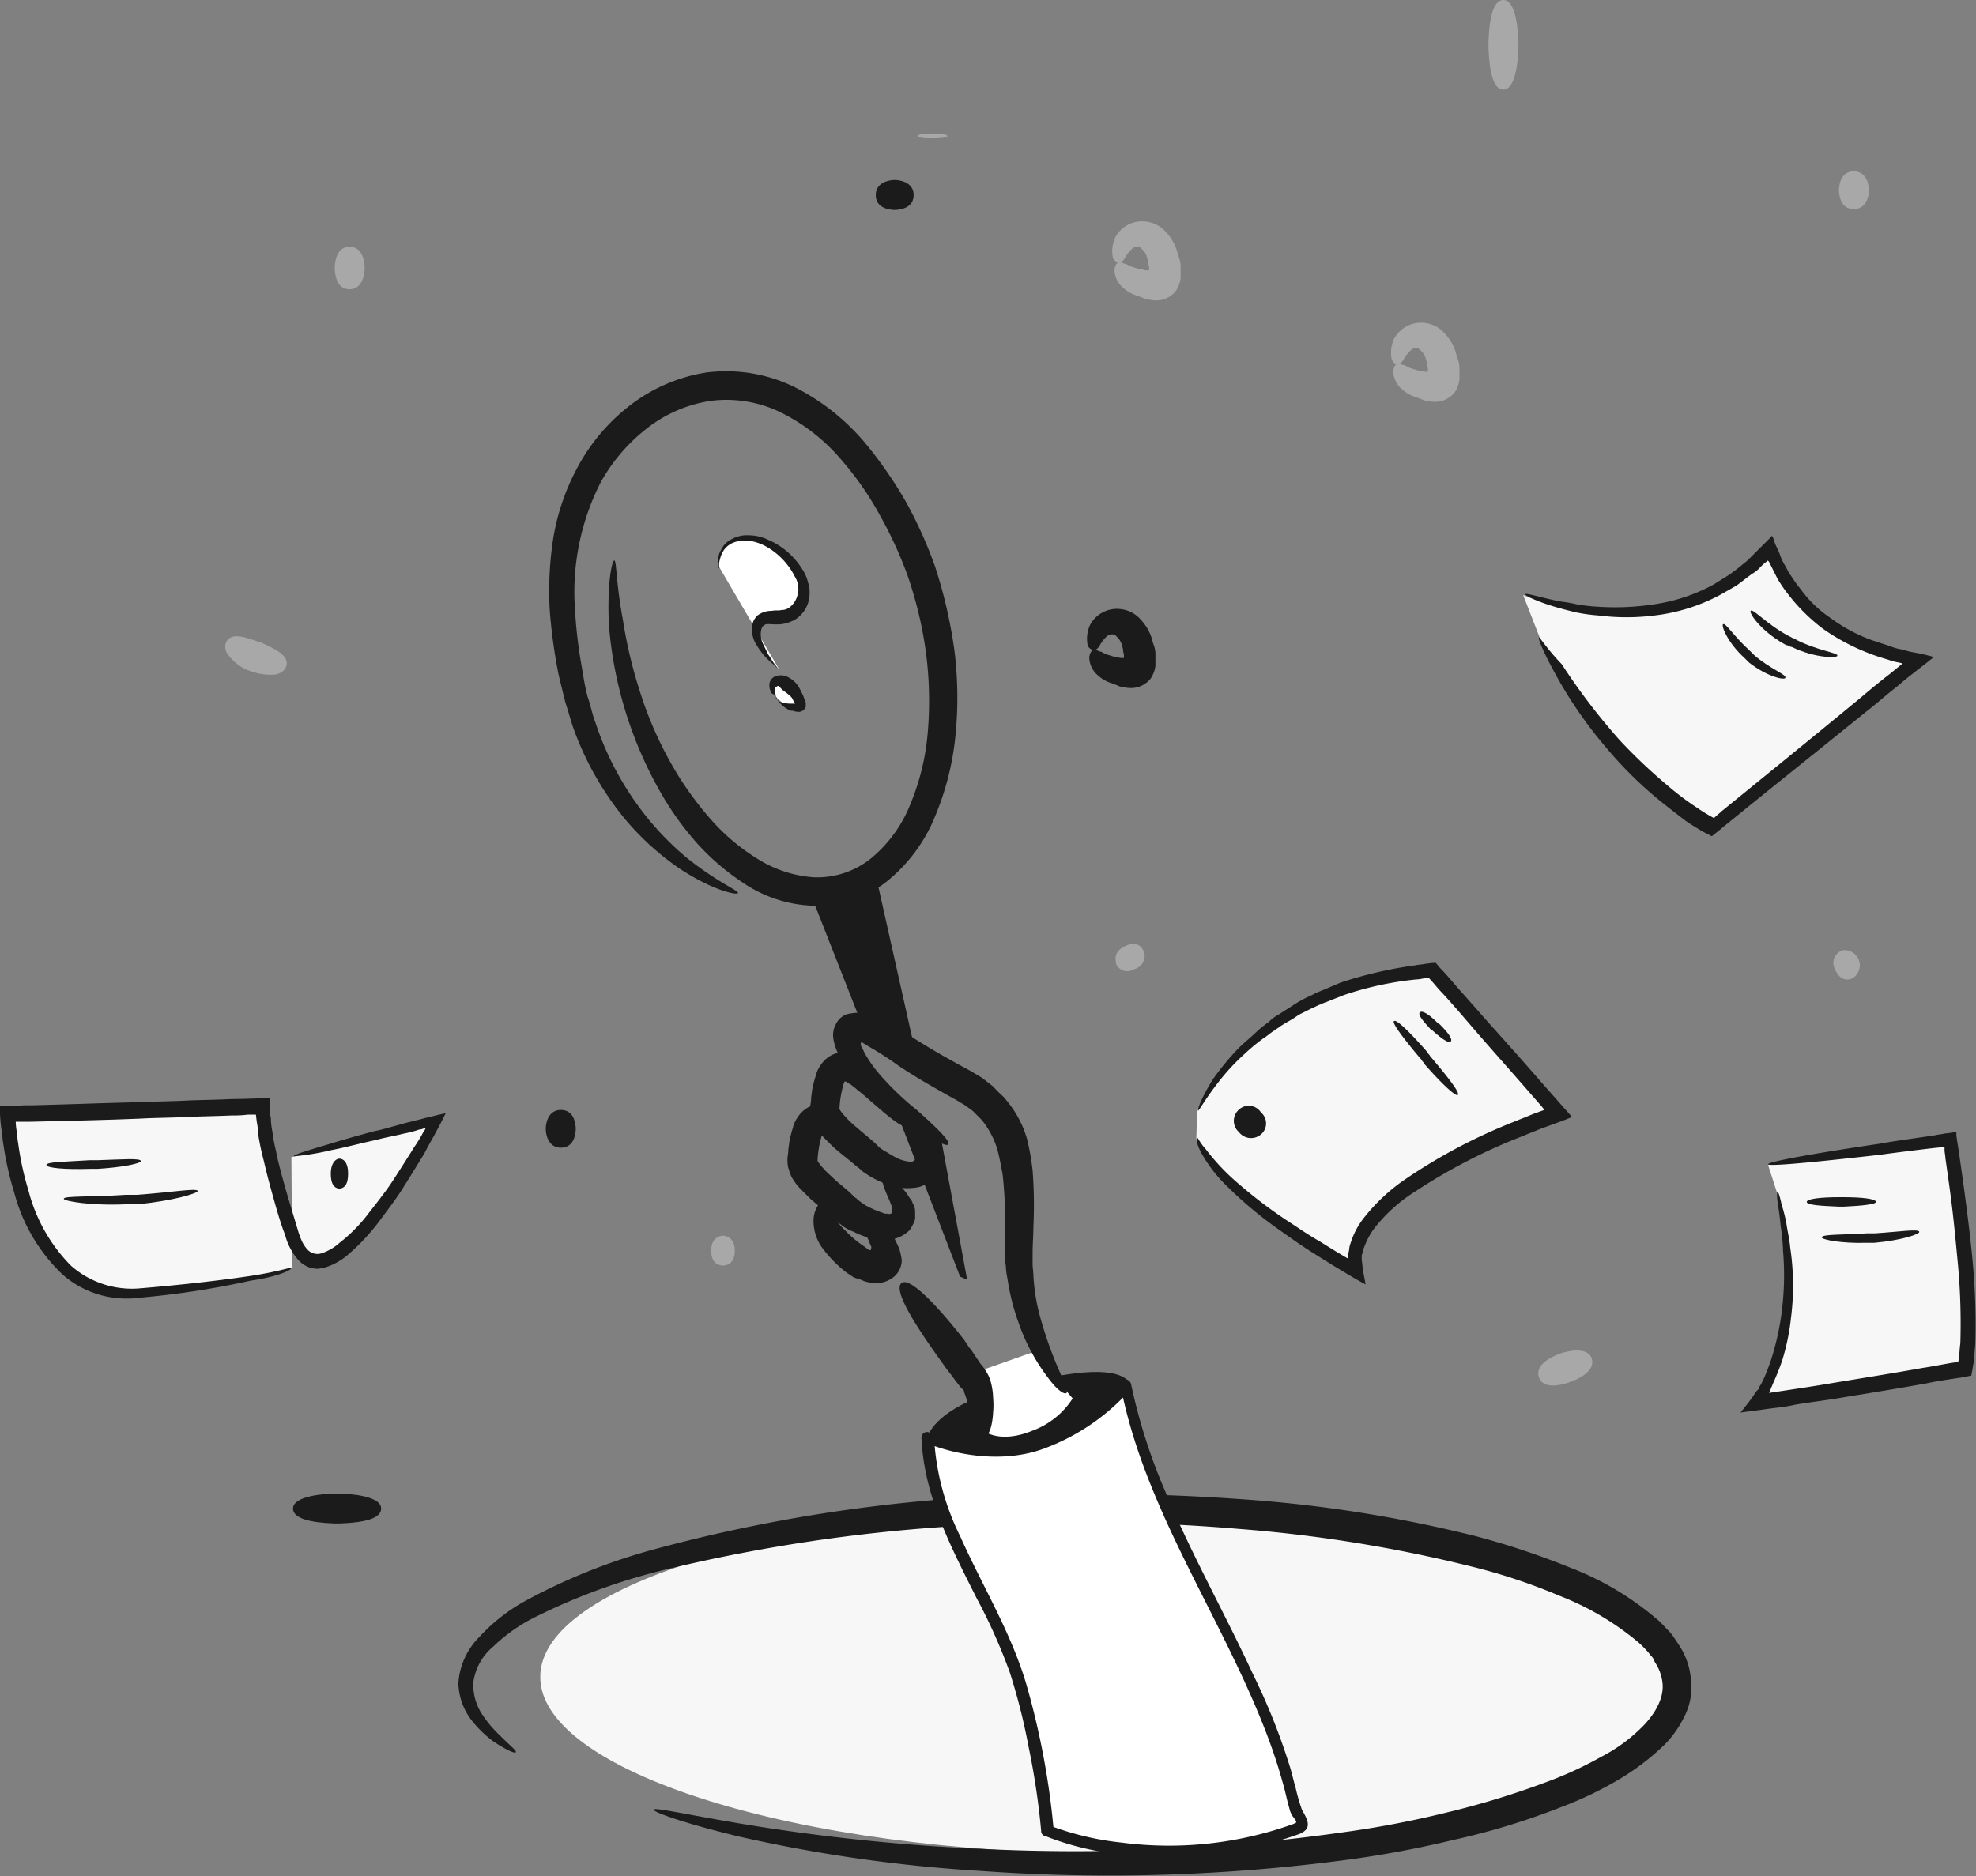 <svg xmlns="http://www.w3.org/2000/svg" xmlns:xlink="http://www.w3.org/1999/xlink" width="239" height="227" viewBox="0 0 239 227">
  <rect x="0" y="0" width="239" height="227" fill="#808080" stroke="none"/>
  <defs>
    <clipPath id="clip-path">
      <rect id="Rectangle_6286" data-name="Rectangle 6286" width="239" height="227" fill="#fff"/>
    </clipPath>
  </defs>
  <g id="_01" data-name="01" clip-path="url(#clip-path)">
    <path id="Path_83430" data-name="Path 83430" d="M132.312,78.646c.286,0,.572-.285.762-.666a4.157,4.157,0,0,1,.857-1.046.89.89,0,0,1,.953-.1l.381.38a2.138,2.138,0,0,1,.476,1.046,1.025,1.025,0,0,1,.1.476c0,.19.1.285.1.571V79.6h-.191a1.208,1.208,0,0,1-.571-.1,2.789,2.789,0,0,1-.858-.19,4.129,4.129,0,0,1-1.143-.475c-.285,0-.571-.285-.857-.19q-.429,0-.571.856a2.894,2.894,0,0,0,1.143,2.282,3.971,3.971,0,0,0,1.524.856c.285.1.476.19.762.285l.19.1.381.1c.191,0,.477.1.762.1a3.027,3.027,0,0,0,2.668-1.141,3.635,3.635,0,0,0,.571-1.522V79.027a3.382,3.382,0,0,0-.19-.951c-.1-.285-.191-.571-.286-.951a5.81,5.81,0,0,0-1.239-2.092,3.752,3.752,0,0,0-2.381-1.331,3.687,3.687,0,0,0-3.81,1.9,4.016,4.016,0,0,0-.286,2.472A.893.893,0,0,0,132.312,78.646Z" fill="#1b1b1b"/>
    <path id="Path_83431" data-name="Path 83431" d="M135.36,31.763c.286,0,.572-.285.762-.666a4.163,4.163,0,0,1,.858-1.046.889.889,0,0,1,.952-.1l.381.38a2.147,2.147,0,0,1,.477,1.046,1.035,1.035,0,0,1,.1.476c0,.19.1.285.1.571v.285h-.19a1.212,1.212,0,0,1-.572-.1,2.783,2.783,0,0,1-.857-.19,4.117,4.117,0,0,1-1.143-.476c-.286,0-.572-.285-.858-.19q-.428,0-.571.856a2.9,2.9,0,0,0,1.143,2.282,3.971,3.971,0,0,0,1.524.856c.286.1.476.19.762.285l.191.1.381.1c.19,0,.476.1.762.1a3.026,3.026,0,0,0,2.667-1.141,3.621,3.621,0,0,0,.571-1.522V32.143a3.382,3.382,0,0,0-.19-.951c-.1-.285-.191-.571-.286-.951a5.822,5.822,0,0,0-1.238-2.092,3.757,3.757,0,0,0-2.382-1.331,3.687,3.687,0,0,0-3.81,1.9,4.024,4.024,0,0,0-.286,2.473A.9.9,0,0,0,135.36,31.763Z" fill="#a8a8a8"/>
    <path id="Path_83432" data-name="Path 83432" d="M93.828,84.162a.95.95,0,0,0,.381.476,3,3,0,0,0,1.619.856c.381.1,1.143.285,1.238-.1.1-.285-.191-.761-.381-1.046-.476-.856-1.429-2-2.477-1.9C93.447,82.546,93.447,83.4,93.828,84.162Z" fill="#fff"/>
    <path id="Path_83433" data-name="Path 83433" d="M93.828,84.162a1.5,1.5,0,0,0-.1-.38V83.4c0-.19.1-.285.286-.38.1-.1.19,0,.286.1l.286.285c.19.19.667.476,1.048.856.1.1.19.19.19.285.1.1.1.19.19.285l.1.19s.1.19.1.1h-.667a4.1,4.1,0,0,1-1.143-.19,3.627,3.627,0,0,1-.572-.475c.1-.19,0-.285,0-.285a.735.735,0,0,0,.1.285,2.194,2.194,0,0,0,.476.666,2.984,2.984,0,0,0,1.048.761c.1.1.19.1.381.1s.19.1.476.1a.926.926,0,0,0,1.143-.571v-.38a.571.571,0,0,0-.1-.38c0-.19-.1-.19-.1-.285l-.1-.285c-.1-.1-.1-.285-.19-.38s-.1-.285-.191-.38a3.178,3.178,0,0,0-1.715-1.617,1.845,1.845,0,0,0-1.238,0,1.13,1.13,0,0,0-.762.951,1.852,1.852,0,0,0,.1.761c.1.19.1.285.19.38A2.123,2.123,0,0,1,93.828,84.162Z" fill="#1b1b1b"/>
    <path id="Path_83434" data-name="Path 83434" d="M86.97,68.566c-.381-2.282,1.429-3.9,3.905-3.614a8.594,8.594,0,0,1,6.1,5.04c.857,2.377-.476,4.47-2.763,4.47a4.517,4.517,0,0,0-1.619.1c-1.048.285-1.238,1.617-.762,2.853a13.512,13.512,0,0,0,2.381,3.519" fill="#fff"/>
    <path id="Path_83435" data-name="Path 83435" d="M94.209,81.024l-.19-.19c-.1-.19-.286-.38-.476-.666s-.381-.666-.667-1.046c-.191-.476-.476-.951-.667-1.426a2.4,2.4,0,0,1-.1-1.617.67.67,0,0,1,.381-.475c.1-.1.286-.1.667-.1a7.1,7.1,0,0,0,1.429,0,4.694,4.694,0,0,0,1.619-.571,3.761,3.761,0,0,0,1.715-3.043,3.691,3.691,0,0,0-.19-1.426,4.775,4.775,0,0,0-.476-1.236,9.516,9.516,0,0,0-1.905-2.377,9.173,9.173,0,0,0-2.381-1.521,5.469,5.469,0,0,0-2.381-.571,3.8,3.8,0,0,0-2.1.476,2.6,2.6,0,0,0-1.238,1.236,2.3,2.3,0,0,0-.381,1.236v.761c0,.19,0,.285.1.285v-.285a2.359,2.359,0,0,1,.1-.761,3.652,3.652,0,0,1,.476-1.141,2.554,2.554,0,0,1,1.238-.951,4.217,4.217,0,0,1,1.905-.19,6.222,6.222,0,0,1,2.1.761A8.676,8.676,0,0,1,96.21,69.9a1.832,1.832,0,0,1,.286.951,1.617,1.617,0,0,1,0,.951,2.657,2.657,0,0,1-1.048,1.712,1.611,1.611,0,0,1-.953.285c-.286.1-.667,0-1.143.1a2.85,2.85,0,0,0-1.619.475,1.955,1.955,0,0,0-.762,1.427,3.412,3.412,0,0,0,.572,2.282,8.273,8.273,0,0,0,2,2.282Z" fill="#1b1b1b"/>
    <path id="Path_83436" data-name="Path 83436" d="M134.122,224.242c38.008,0,68.871-9.89,68.871-21.207s-30.768-20.446-68.776-20.541c-38.007,0-68.871,9.034-68.871,20.351C65.251,214.162,96.019,224.147,134.122,224.242Z" fill="#f7f7f7"/>
    <path id="Path_83437" data-name="Path 83437" d="M62.393,211.974c.1-.19-.667-.76-1.905-2a14.192,14.192,0,0,1-2.1-2.472,6.513,6.513,0,0,1-1.143-3.9,6.759,6.759,0,0,1,2.381-4.375,20.416,20.416,0,0,1,5.334-3.709,74.1,74.1,0,0,1,15.432-5.61,201.8,201.8,0,0,1,43.342-5.611,221.483,221.483,0,0,1,26.1.665,170.9,170.9,0,0,1,27.815,4.47,70.282,70.282,0,0,1,10.955,3.614,33.977,33.977,0,0,1,9.526,5.611,12.821,12.821,0,0,1,1.143,1.141c.19.19.286.38.476.57a1.532,1.532,0,0,1,.381.666,5.677,5.677,0,0,1,.953,2.568c.19,1.712-.762,3.518-2.191,5.04a19.8,19.8,0,0,1-5.239,3.9,44.6,44.6,0,0,1-6.1,2.853,102.144,102.144,0,0,1-12.669,3.9,119.653,119.653,0,0,1-12.479,2.377,230.533,230.533,0,0,1-43.723,2,241.856,241.856,0,0,1-29.053-3.044c-6.763-1.141-10.478-2-10.574-1.711s3.524,1.616,10.192,3.233a181.068,181.068,0,0,0,29.244,4.184A217.924,217.924,0,0,0,162.89,225a124.841,124.841,0,0,0,12.764-2.378,86.541,86.541,0,0,0,13.146-3.994,44.533,44.533,0,0,0,6.477-3.043,29.958,29.958,0,0,0,6.1-4.565,12.906,12.906,0,0,0,2.382-3.423,7.659,7.659,0,0,0,.762-4.375,8.778,8.778,0,0,0-1.429-4.184l-.571-.856a5.287,5.287,0,0,0-.667-.856c-.477-.475-.953-1.046-1.429-1.426a35.723,35.723,0,0,0-10.574-6.277,94.809,94.809,0,0,0-11.43-3.8,162.171,162.171,0,0,0-28.482-4.469,251.356,251.356,0,0,0-26.577-.476,191.517,191.517,0,0,0-43.914,6.467,72.069,72.069,0,0,0-15.813,6.276,21.69,21.69,0,0,0-5.62,4.375,8.708,8.708,0,0,0-2.572,5.611,7.637,7.637,0,0,0,1.715,4.66,13.926,13.926,0,0,0,2.477,2.377C61.346,211.784,62.3,212.165,62.393,211.974Z" fill="#1b1b1b"/>
    <path id="Path_83438" data-name="Path 83438" d="M74.3,67.805c-.286,0-.857,2.663-.667,7.608a48.683,48.683,0,0,0,6.1,20.161,36.64,36.64,0,0,0,4.1,5.9,28.64,28.64,0,0,0,5.906,5.23,16.018,16.018,0,0,0,8.287,2.853,13.6,13.6,0,0,0,9.144-2.853,19.433,19.433,0,0,0,5.906-7.893,33.8,33.8,0,0,0,2.477-9.7,46.343,46.343,0,0,0-.095-10.271,58.209,58.209,0,0,0-2.382-10.366,52.613,52.613,0,0,0-3.524-7.8,50.419,50.419,0,0,0-4.954-7.132,26.989,26.989,0,0,0-8.573-6.752A18.831,18.831,0,0,0,85.35,45.077a20.29,20.29,0,0,0-9.431,4.184,23.382,23.382,0,0,0-6.192,7.513,27.2,27.2,0,0,0-2.858,8.654A41.689,41.689,0,0,0,66.49,73.8a65.276,65.276,0,0,0,1.048,7.7c.286,1.236.572,2.377.857,3.519.381,1.141.667,2.282,1.048,3.328a37.021,37.021,0,0,0,6,10.556,32.708,32.708,0,0,0,6.763,6.182c4.191,2.758,7.049,3.233,7.049,2.948.1-.285-2.381-1.236-6.1-4.185a34.771,34.771,0,0,1-5.906-6.276A36.424,36.424,0,0,1,72.014,87.4c-.381-.951-.572-2.092-.953-3.138-.286-1.141-.476-2.187-.667-3.424a57.729,57.729,0,0,1-.857-7.228A29.222,29.222,0,0,1,72.681,58.3a21.532,21.532,0,0,1,5.43-6.372A16.582,16.582,0,0,1,85.922,48.5,14.961,14.961,0,0,1,94.5,49.927a22.888,22.888,0,0,1,7.43,5.9A37.282,37.282,0,0,1,106.4,62.29a49.588,49.588,0,0,1,3.334,7.227,48.559,48.559,0,0,1,2.286,9.605,45.474,45.474,0,0,1,.191,9.51,28.817,28.817,0,0,1-2.1,8.654,16.284,16.284,0,0,1-4.763,6.561A10.39,10.39,0,0,1,98.4,106.13a14.693,14.693,0,0,1-6.858-2.283,25.119,25.119,0,0,1-5.43-4.564,40.946,40.946,0,0,1-4-5.326A45.47,45.47,0,0,1,77.349,83.5a55.443,55.443,0,0,1-2-8.464C74.491,70.468,74.586,67.805,74.3,67.805Z" fill="#1b1b1b"/>
    <path id="Path_83439" data-name="Path 83439" d="M156.984,221.1c1.333-.475-.191-1.426-.381-2.473-3.811-17.5-17.147-33.569-20.481-51.162a27.249,27.249,0,0,1-10.383,7.132c-6.382,2.282-13.526-.761-13.526-.761.286,8.844,5.811,16.642,9.335,24.726,2.572,5.9,4.668,16.357,5.239,22.823A44.075,44.075,0,0,0,156.984,221.1Z" fill="#fff"/>
    <path id="Path_83440" data-name="Path 83440" d="M157.365,221.77c1.429-.666.667-1.807.1-2.853a21.783,21.783,0,0,1-.762-2.663c-.286-.951-.476-1.9-.762-2.758a76.967,76.967,0,0,0-4.382-10.936c-3.429-7.418-7.525-14.645-10.669-22.253a68.112,68.112,0,0,1-4.1-12.934.767.767,0,0,0-1.238-.285,23.874,23.874,0,0,1-9.907,6.847,18.979,18.979,0,0,1-13.336-.666.668.668,0,0,0-.857.666c.286,7.037,3.62,13.314,6.668,19.4a67.592,67.592,0,0,1,4,8.94,73.975,73.975,0,0,1,2.286,9.034,90.345,90.345,0,0,1,1.524,10.175.628.628,0,0,0,.571.666,33.78,33.78,0,0,0,9.145,2.187,47.353,47.353,0,0,0,21.528-2.472c.858-.285.476-1.712-.381-1.332a44.462,44.462,0,0,1-21.147,2.378,34.692,34.692,0,0,1-8.764-2.092c.191.19.381.475.572.665A94.41,94.41,0,0,0,124.12,203.7c-1.905-6.372-5.334-11.887-8-17.879a30.617,30.617,0,0,1-3.143-11.887c-.286.19-.572.476-.857.666,4.286,1.712,9.716,2.282,14.1.666a26,26,0,0,0,10.573-7.228c-.381-.1-.762-.19-1.238-.285,2.953,15.025,12.193,27.769,17.622,41.938.762,2,1.429,3.994,2,6.087.286.95.476,2,.762,2.948a2.839,2.839,0,0,0,.381.951c.1.19.667.76.381.855C155.745,220.914,156.507,222.15,157.365,221.77Z" fill="#1b1b1b"/>
    <path id="Path_83441" data-name="Path 83441" d="M112.594,174.316c-.286-.1-.476-.381-.381-.571.381-1.046,2.1-3.8,9.43-5.8,9.24-2.568,13.432-2.377,14.86-.856C137.837,168.515,126.216,178.6,112.594,174.316Z" fill="#1b1b1b"/>
    <path id="Path_83442" data-name="Path 83442" d="M119.262,173.269s1.9,1.332,5.62-.19a9.81,9.81,0,0,0,4.858-3.9l-4.763-5.611-6.477,2.283-.477,1.236Z" fill="#fff"/>
    <path id="Path_83443" data-name="Path 83443" d="M114.69,138.463c.285-.38-1.144-1.807-3.811-4.184A35,35,0,0,1,106.5,130.1a15.339,15.339,0,0,1-2-2.853,5.593,5.593,0,0,0-.381-.761v-.19c0-.1,0-.19.1-.19s.1,0,.191.1l.19.1.286.19c.191.095.476.285.667.38.952.571,2,1.237,3.048,2,2.1,1.427,4.477,2.758,6.859,4.09.381.19.762.475,1.143.665l1.047.761.858.856a6.682,6.682,0,0,1,.762.951,10.522,10.522,0,0,1,1.333,2.758c.286,1.046.477,2.092.667,3.138a49.662,49.662,0,0,1,.286,6.467v3.043a8.2,8.2,0,0,0,.1,1.522,8.328,8.328,0,0,0,.191,1.521,27.273,27.273,0,0,0,1.333,5.326,23.83,23.83,0,0,0,3.62,6.752c1.048,1.426,1.9,2,2.191,1.806.191-.19-.19-1.046-.857-2.662a47.567,47.567,0,0,1-2.382-6.752,23.6,23.6,0,0,1-.762-4.85c0-.476-.095-.856-.095-1.332v-1.426c0-.951.095-2,.095-3.043a55.441,55.441,0,0,0-.095-6.847,28.938,28.938,0,0,0-.667-3.8,12.616,12.616,0,0,0-1.81-3.8,16.291,16.291,0,0,0-1.047-1.332,14.868,14.868,0,0,1-1.239-1.236c-.476-.38-.857-.666-1.333-1.046l-1.429-.856c-2.477-1.331-4.668-2.568-6.764-3.9a36.035,36.035,0,0,0-3.238-1.9c-.286-.19-.572-.285-.858-.475l-.476-.191-.667-.285c-.285-.1-.571-.1-.762-.19l-.381-.1h-.381a7.383,7.383,0,0,0-1.429.19,2.419,2.419,0,0,0-1.333,1.236,2.741,2.741,0,0,0-.286,1.712,6.607,6.607,0,0,0,.572,1.807,5.16,5.16,0,0,0,.571,1.046,15.614,15.614,0,0,0,2.667,3.233,22.524,22.524,0,0,0,5.239,3.994C112.689,137.8,114.4,138.749,114.69,138.463Z" fill="#1b1b1b"/>
    <path id="Path_83444" data-name="Path 83444" d="M109.069,155.2c-1.047.761,1.239,4.565,4.573,9.224a107963.778,107963.778,0,0,0,.952,1.332c.477.57.858,1.141,1.239,1.616a4.729,4.729,0,0,0,.666.761s.1,0,.1.285c.19.381.285.856.476,1.332.1.475.286.951.381,1.331.476,1.712.857,2.758,1.524,2.758.572,0,1.048-1.141,1.143-3.043a9.122,9.122,0,0,0,0-1.617,8.351,8.351,0,0,0-.286-2,4.564,4.564,0,0,0-.666-1.426A5.229,5.229,0,0,0,118.6,165l-1.143-1.712a2.846,2.846,0,0,1-.476-.666c-.191-.19-.286-.475-.477-.665C113.07,157.578,110.022,154.535,109.069,155.2Z" fill="#1b1b1b"/>
    <path id="Path_83445" data-name="Path 83445" d="M100.21,145.12c-.285-.19-.571-.1-1.047.381a3.492,3.492,0,0,0-.762,2.377,5.53,5.53,0,0,0,1.238,3.328,15.118,15.118,0,0,0,2.762,2.758l.858.571.285.1.381.1c.191.1.477.19.667.285a5.264,5.264,0,0,0,1.715.191,3.193,3.193,0,0,0,1.429-.476,2.67,2.67,0,0,0,1.333-2.282,8.451,8.451,0,0,0-.285-1.332c-.191-.475-.381-.856-.572-1.236a2.63,2.63,0,0,0-.571-.761c-.191-.19-.286-.38-.477-.57-1.333-1.332-2.572-1.522-2.857-1.046s.19,1.331.762,2.567c.1.19.1.286.19.476s.191.38.095.475c0,.19,0,.19-.095.19-.1.1-.286,0-.19-.1h-.1a3.883,3.883,0,0,1-.381-.285,13.129,13.129,0,0,1-2.381-2,5.6,5.6,0,0,1-1.238-1.617,7.932,7.932,0,0,1-.382-1.426C100.591,145.6,100.5,145.215,100.21,145.12Z" fill="#1b1b1b"/>
    <path id="Path_83446" data-name="Path 83446" d="M106.783,142.458c.476-.381-.286-2-2.095-4.47-.477-.571-.953-1.236-1.62-1.9a10.889,10.889,0,0,0-1.048-1.046,4.145,4.145,0,0,0-.666-.571c-.286-.285-.763-.38-1.144-.665a2.942,2.942,0,0,0-2.667.285,3.655,3.655,0,0,0-1.048,1.046,4.106,4.106,0,0,0-.381.666c-.1.285-.191.38-.191.57a13.915,13.915,0,0,0-.476,1.9c0,.286-.1.571-.1.951,0,.286-.1.666-.1.951a4.62,4.62,0,0,0,.1,1.141c.1.191.1.381.191.571l.19.475a7.007,7.007,0,0,0,1.143,1.522l1.143,1.141c.857.761,1.715,1.427,2.477,2.092.191.191.381.286.572.476l.286.285c.1.1.285.19.381.285a4.809,4.809,0,0,0,1.524.856,8.635,8.635,0,0,0,3.143.951,2.6,2.6,0,0,0,.857,0c.286,0,.572-.1.953-.1a4.309,4.309,0,0,0,1.81-1.046,5.688,5.688,0,0,0,.571-1.046,1.2,1.2,0,0,0,.1-.571v-.57a1.919,1.919,0,0,0-.286-1.046,1.537,1.537,0,0,0-.381-.666,6.789,6.789,0,0,0-1.429-1.712c-.857-.76-1.524-1.046-1.81-.76-.19.19,0,.855.381,1.806.191.476.476,1.047.667,1.617,0,.19.1.285.1.476v.19c0,.1-.1.285-.19.285s-.191.1-.286,0h-.286a.574.574,0,0,1-.381-.1,11.437,11.437,0,0,1-2-.856,8.146,8.146,0,0,1-.953-.666c-.1-.1-.19-.1-.19-.19l-.286-.19-.572-.571c-.762-.665-1.619-1.331-2.286-2a8.882,8.882,0,0,1-.952-.951,5.188,5.188,0,0,1-.667-.856,12.723,12.723,0,0,1,.476-2.948.331.331,0,0,1,.1-.19v-.1a.093.093,0,0,1,.1-.1h.1c.19.1.286.19.476.285a6.755,6.755,0,0,1,.953.761c.667.476,1.238,1.046,1.81,1.522C104.973,141.7,106.4,142.743,106.783,142.458Z" fill="#1b1b1b"/>
    <path id="Path_83447" data-name="Path 83447" d="M109.546,136.181c.476-.38-.286-2-2.1-4.47-.476-.57-.953-1.236-1.619-1.9a11,11,0,0,0-1.048-1.046,4.153,4.153,0,0,0-.667-.57c-.286-.286-.762-.381-1.143-.666a2.949,2.949,0,0,0-2.667.285,3.665,3.665,0,0,0-1.048,1.046,4.186,4.186,0,0,0-.381.666c-.1.285-.19.38-.19.571a13.855,13.855,0,0,0-.476,1.9c0,.285-.1.57-.1.951,0,.285-.1.665-.1.951a4.623,4.623,0,0,0,.1,1.141c.1.19.1.38.19.57l.19.476a7,7,0,0,0,1.143,1.521l1.143,1.142c.953.855,2,1.616,2.858,2.377a4.094,4.094,0,0,1,.666.571l.858.57a14.259,14.259,0,0,0,1.714.856,6.982,6.982,0,0,0,3.715.571,3.064,3.064,0,0,0,2.858-2.948,3.375,3.375,0,0,0-.19-.951,6.669,6.669,0,0,0-.286-.761,2.432,2.432,0,0,0-.667-.951,7.467,7.467,0,0,0-1.238-1.236c-.762-.761-1.334-.951-1.524-.666-.191.19-.1.666.285,1.522.191.38.381.855.572,1.331s.381,1.141.286,1.236a.652.652,0,0,1-.477.285,4.7,4.7,0,0,1-2.1-.665c-.381-.19-.762-.476-1.143-.666-.191-.1-.381-.285-.572-.38l-.571-.571c-.858-.761-1.81-1.521-2.668-2.282a9.084,9.084,0,0,1-.952-.951,5.287,5.287,0,0,1-.667-.856,12.751,12.751,0,0,1,.476-2.948.331.331,0,0,1,.1-.19v-.1a.093.093,0,0,1,.1-.1h.1c.191.1.286.191.476.286a6.613,6.613,0,0,1,.953.761c.667.475,1.238,1.046,1.81,1.521C107.736,135.325,109.165,136.466,109.546,136.181Z" fill="#1b1b1b"/>
    <path id="Path_83448" data-name="Path 83448" d="M97.543,106.891l7.145,18.164L110.879,128l-5.239-23.4S103.354,107.081,97.543,106.891Z" fill="#1b1b1b"/>
    <path id="Path_83449" data-name="Path 83449" d="M108.022,133.423l8.1,21.017.858.38L113.832,137.8Z" fill="#1b1b1b"/>
    <path id="Path_83450" data-name="Path 83450" d="M213.852,140.936l22-2.948s3.429,20.636,1.809,27.769c-14.383,2.663-25.338,4.089-25.338,4.089s6.763-8.178,2.572-25.677" fill="#f7f7f7"/>
    <path id="Path_83451" data-name="Path 83451" d="M214.995,144.169c-.1,0-.1.666.1,1.9q.144.856.286,2.283a25.381,25.381,0,0,1,.286,3.043,34.9,34.9,0,0,1-.286,8.178,32.26,32.26,0,0,1-1.143,4.85,26.413,26.413,0,0,1-.952,2.473q-.144.285-.286.571l-.191.285v.1c0,.1-.1.1-.1.19l-.286.285-.381.571c-.1.19-.286.38-.476.666-.381.475-.667.856-1.048,1.331.572-.1,1.429-.19,2.1-.285s1.333-.19,2.1-.286a20.691,20.691,0,0,0,2.382-.38c1.619-.285,3.334-.475,5.048-.761,3.43-.57,7.05-1.141,10.765-1.807,1.333-.285,2.667-.475,3.9-.665.191,0,1.048-.19,1.619-.286l.286-1.616c.1-.666.1-1.332.191-2.092a82.514,82.514,0,0,0-.286-9.8c-.286-3.138-.667-6.086-1.048-8.939-.19-1.426-.381-2.758-.571-4.089-.1-.856-.286-1.712-.381-2.568v-.285a.093.093,0,0,0-.1-.1l-.476.1-.857.1c-.381.1-.762.1-1.048.19-2.477.381-4.763.666-6.859,1.046-8.382,1.237-13.431,2.188-13.431,2.473s5.144-.19,13.527-1.141q3.143-.429,6.858-.856c.286,0,.572-.1.857-.1h.1v.38c0,.285.1.666.1.951.19,1.332.381,2.663.572,4.089.381,2.758.666,5.8.952,8.845a78.1,78.1,0,0,1,.286,9.509c-.1.666-.1,1.332-.191,1.9-.1.476,0,.286-.1.286,0,0,.1,0-.286.1-1.333.19-2.572.475-3.9.665-3.715.666-7.335,1.237-10.764,1.807-2.763.476-5.43.856-7.907,1.237a.335.335,0,0,0,.1-.191l.19-.475c.1-.19.191-.476.286-.666.381-.856.762-1.807,1.048-2.663a27.394,27.394,0,0,0,1.048-5.135,30.923,30.923,0,0,0-.1-8.464c-.1-1.141-.381-2.187-.476-3.043-.19-.856-.381-1.616-.572-2.187C215.281,144.74,215.09,144.169,214.995,144.169Z" fill="#1b1b1b"/>
    <path id="Path_83452" data-name="Path 83452" d="M144.791,134.374s6.1-14.93,28.291-16.832l15.241,17.308s-27.243,9.224-24.481,19.114C144.981,143.123,144.7,137.7,144.7,137.7" fill="#f7f7f7"/>
    <path id="Path_83453" data-name="Path 83453" d="M144.791,137.607c-.1,0-.1.761.476,1.807a17.1,17.1,0,0,0,3.239,4.185,47.979,47.979,0,0,0,6.287,5.23c1.333.951,2.667,1.9,4.191,2.853l2.286,1.427c.477.285,2.477,1.521,3.906,2.282-.1-.476-.191-1.046-.286-1.522s-.1-.951-.191-1.426v-.571l.1-.285a1.766,1.766,0,0,1,.19-.666,8.674,8.674,0,0,1,1.429-2.567,19.345,19.345,0,0,1,4.858-4.28,68.963,68.963,0,0,1,12.955-6.657c.667-.285,1.429-.57,2.1-.856l1.048-.38,1.81-.666.952-.38-3.524-3.994c-2.477-2.853-4.954-5.611-7.335-8.274-1.143-1.331-2.286-2.567-3.429-3.9-.572-.666-1.144-1.331-1.715-1.9l-.381-.475-.095-.1h-.381l-.858.1c-.381.095-.857.095-1.238.19a50.4,50.4,0,0,0-9.049,2.092l-2,.856c-.286.1-.667.285-.952.38a8.7,8.7,0,0,1-.953.476,15.278,15.278,0,0,0-1.715.951c-.571.38-1.047.666-1.619,1.046-.286.19-.476.285-.762.475a4.206,4.206,0,0,0-.667.571,16.311,16.311,0,0,0-1.333,1.046c-.763.761-1.62,1.427-2.287,2.092a31.256,31.256,0,0,0-3.143,3.8c-1.429,2.283-1.9,3.709-1.81,3.8s.762-1.236,2.381-3.328a26.038,26.038,0,0,1,3.239-3.519,24.247,24.247,0,0,1,2.286-1.9c.477-.285.858-.666,1.334-.951.19-.19.476-.285.667-.475.286-.191.476-.286.762-.476a13.215,13.215,0,0,0,1.524-.951l1.715-.856c.285-.1.571-.285.857-.38a10.161,10.161,0,0,1,.952-.381c.667-.285,1.239-.475,1.906-.76a39.529,39.529,0,0,1,8.763-1.9,4.745,4.745,0,0,0,1.143-.191h.381c.572.571,1.048,1.237,1.62,1.807,1.143,1.237,2.286,2.568,3.429,3.9,2.286,2.663,4.763,5.421,7.24,8.274l1.333,1.522.381.475-.286.095-1.047.381c-.667.285-1.429.57-2.1.855a66.931,66.931,0,0,0-13.241,6.943,22.344,22.344,0,0,0-5.144,4.754,9.379,9.379,0,0,0-1.619,3.044,2.776,2.776,0,0,0-.191.856l-.1.475v.571c.381.285-2-1.142-3.334-2-1.524-.856-2.858-1.807-4.191-2.663a58.7,58.7,0,0,1-6.287-4.85,26.561,26.561,0,0,1-3.429-3.709C145.077,138.178,144.886,137.607,144.791,137.607Z" fill="#1b1b1b"/>
    <path id="Path_83454" data-name="Path 83454" d="M184.227,71.99s17.813,7.8,29.625-5.516c3.525,9.985,12.669,12.553,17.908,13.6-17.432,14.55-24.766,20.161-24.766,20.161s-12.1-5.8-20.766-23.109" fill="#f7f7f7"/>
    <path id="Path_83455" data-name="Path 83455" d="M186.132,77.125c-.1.1.381,1.426,1.715,3.9a52.376,52.376,0,0,0,6.573,9.6,47.685,47.685,0,0,0,5.81,5.8c1.143.951,2.382,1.9,3.62,2.853.667.476,1.334.856,2.1,1.331l.952.476c.191.19.286-.095.477-.191l.476-.38c.381-.285.667-.57,1.048-.856,5.144-4.184,10.859-8.749,16.86-13.6,1.239-.951,2.382-2,3.62-2.948.667-.571,1.334-1.141,2.1-1.712.571-.475,1.238-.951,1.81-1.426l.476-.38.1-.1h0l-.286-.1-1.143-.285L231,78.837l-1.047-.285a5.461,5.461,0,0,1-1.334-.38c-.857-.285-1.81-.571-2.572-.856a20.168,20.168,0,0,1-4.668-2.568,14.159,14.159,0,0,1-3.619-3.519c-.572-.666-.953-1.331-1.429-2a10.366,10.366,0,0,0-.572-1.046q-.143-.285-.286-.571l-.285-.761-.477-1.046-.19-.571-.1-.285-.1-.1a.093.093,0,0,0-.1.1l-1.619,1.617-.858.856a6.1,6.1,0,0,1-.857.761,20.912,20.912,0,0,1-1.714,1.331c-.572.38-1.239.761-1.81,1.141a21.385,21.385,0,0,1-7.43,2.472,30.851,30.851,0,0,1-6.478.285,22.919,22.919,0,0,1-2.667-.285,21.3,21.3,0,0,0-2.191-.38c-2.667-.571-4.1-1.046-4.1-.856-.1.1,1.238.856,3.9,1.617.667.19,1.429.38,2.191.571a21.56,21.56,0,0,0,2.763.38,26.752,26.752,0,0,0,6.763,0,22.3,22.3,0,0,0,7.906-2.472l2-1.141c.667-.475,1.238-.951,1.9-1.426a3.735,3.735,0,0,0,.953-.761,6.1,6.1,0,0,1,.857-.761l.1-.1a.093.093,0,0,0,.1.1l.191.38q.143.285.286.571l.571,1.141a17.928,17.928,0,0,0,1.524,2.187,22.213,22.213,0,0,0,4,3.9,25.8,25.8,0,0,0,7.811,3.709,7.948,7.948,0,0,0,1.429.38l.381.1L228.617,81.5c-1.238.951-2.381,1.9-3.62,2.948-6,4.945-11.621,9.51-16.765,13.694-.286.285-.572.476-.857.761-.1.1,0,.1-.191,0a22.786,22.786,0,0,1-2-1.236A34.071,34.071,0,0,1,201.659,95a65.149,65.149,0,0,1-5.81-5.516,77.37,77.37,0,0,1-6.954-9.13C186.99,78.361,186.228,77.03,186.132,77.125Z" fill="#1b1b1b"/>
    <path id="Path_83456" data-name="Path 83456" d="M35.245,139.985l17.242-4.279S39.055,161.192,35.245,149.78s-3.62-15.691-3.62-15.691L.953,134.85s.857,23.2,16.289,21.682,18.1-3.138,18.1-3.138" fill="#f7f7f7"/>
    <path id="Path_83457" data-name="Path 83457" d="M35.245,153.394c-.1-.1-1.715.475-4.858.951s-7.811,1.046-13.526,1.521a11.133,11.133,0,0,1-8.287-2.757,19.976,19.976,0,0,1-5.144-9.13,35.612,35.612,0,0,1-1.238-5.706c-.1-.475-.1-1.046-.191-1.521a8.231,8.231,0,0,1-.1-1.047h1.81c4.287-.1,8.764-.19,13.336-.38,1.81-.1,3.715-.1,5.525-.19s3.62-.1,5.525-.19a12.8,12.8,0,0,0,1.905-.1h.952l.1.855a10.6,10.6,0,0,1,.191,1.617,30.381,30.381,0,0,0,.667,3.138c.476,2.093,1.048,4.09,1.619,6.087.286.951.572,1.9.953,2.853a7.3,7.3,0,0,0,1.524,2.948,3.211,3.211,0,0,0,1.619,1.046,3.249,3.249,0,0,0,.953.1c.286-.1.571-.1.857-.19a7.866,7.866,0,0,0,2.667-1.522,25.574,25.574,0,0,0,3.81-4.089c1.048-1.427,2.1-2.758,2.953-4.184.857-1.332,1.715-2.758,2.477-3.995.381-.76.762-1.426,1.143-2.092.286-.57.572-1.046.857-1.616l.381-.761.191-.381c-.1,0-.286.1-.381.1-.572.1-1.143.285-1.619.38s-1.048.285-1.524.38c-.667.19-1.238.286-1.81.476-1.143.285-2.286.665-3.334.856-2.1.57-3.81,1.046-5.334,1.521-2.858.856-4.477,1.332-4.382,1.522a31.707,31.707,0,0,0,4.572-.761c1.524-.285,3.239-.761,5.43-1.236,1.048-.286,2.191-.476,3.334-.761a12.59,12.59,0,0,0,1.81-.476,1.769,1.769,0,0,0,.667-.19h.1v.1l-.1.191-.19.285a16.639,16.639,0,0,1-1.048,1.712c-.762,1.236-1.619,2.567-2.477,3.9s-1.905,2.662-2.953,3.994a19.066,19.066,0,0,1-3.62,3.709,6.069,6.069,0,0,1-2.1,1.236,1.635,1.635,0,0,1-1.81-.476,3.915,3.915,0,0,1-.667-1.046,10.272,10.272,0,0,1-.476-1.331l-.857-2.853c-.571-1.9-1.143-3.9-1.619-5.9-.19-1.046-.476-2-.572-3.043a8.32,8.32,0,0,1-.191-1.522c0-.285-.1-.475-.1-.856v-1.711c-1.524,0-3.048.1-4.668.1-1.81.1-3.715.1-5.525.19s-3.62.1-5.525.19c-4.572.1-9.049.285-13.336.38A9.171,9.171,0,0,0,2,133.8H0c-.1,0,0,.1,0,.19v.761a19.953,19.953,0,0,0,.191,2c.1.57.1,1.046.191,1.521a39.263,39.263,0,0,0,1.334,5.991,21.088,21.088,0,0,0,5.715,9.795A11.544,11.544,0,0,0,12,156.627a11.712,11.712,0,0,0,4.763.381,104.755,104.755,0,0,0,13.622-2.093C33.721,154.44,35.34,153.584,35.245,153.394Z" fill="#1b1b1b"/>
    <path id="Path_83458" data-name="Path 83458" d="M226.9,145.406c0-.381-1.714-.571-3.9-.571h-.572c-2.191,0-3.9.19-3.9.571s1.714.475,3.9.57H223C225.188,145.881,226.9,145.691,226.9,145.406Z" fill="#1b1b1b"/>
    <path id="Path_83459" data-name="Path 83459" d="M232.141,149.019c-.1-.38-2.381,0-5.429.19h-.953c-3.048.191-5.334.1-5.429.476,0,.285,2.381.761,5.429.666h.953C229.951,150.065,232.237,149.3,232.141,149.019Z" fill="#1b1b1b"/>
    <path id="Path_83460" data-name="Path 83460" d="M175.464,126c.285-.285-.381-1.141-1.334-2.092-.1,0-.1-.1-.191-.1l-.1-.1c-.952-.951-1.81-1.522-2.1-1.236s.381,1.046,1.333,2.092c.1,0,.1.1.191.1l.1.095C174.32,125.625,175.273,126.291,175.464,126Z" fill="#1b1b1b"/>
    <path id="Path_83461" data-name="Path 83461" d="M176.321,132.472c.286-.285-1.143-2.092-3.144-4.47a1.312,1.312,0,0,1-.285-.38,1.3,1.3,0,0,1-.286-.38c-2-2.283-3.715-3.994-4-3.709-.286.19,1.143,2.092,3.144,4.469a1.332,1.332,0,0,1,.285.381,1.294,1.294,0,0,1,.286.38C174.32,131.046,176.035,132.662,176.321,132.472Z" fill="#1b1b1b"/>
    <path id="Path_83462" data-name="Path 83462" d="M152.411,137.322a1.743,1.743,0,0,0,.286-2.567l-.1-.1-.1-.1a1.747,1.747,0,0,0-2.572-.38,1.813,1.813,0,0,0-.286,2.568l.1.1.1.1A1.847,1.847,0,0,0,152.411,137.322Z" fill="#1b1b1b"/>
    <path id="Path_83463" data-name="Path 83463" d="M17.051,140.46c-.1-.38-2.286-.19-5.239-.1h-.953c-2.953.191-5.239.191-5.239.571s2.286.571,5.239.475h.953C14.86,141.221,17.051,140.746,17.051,140.46Z" fill="#1b1b1b"/>
    <path id="Path_83464" data-name="Path 83464" d="M23.91,144.074c-.1-.38-3.239.19-7.43.476H15.146c-4.191.285-7.43.1-7.43.475,0,.285,3.239.856,7.525.666h1.334C20.766,145.31,24,144.359,23.91,144.074Z" fill="#1b1b1b"/>
    <path id="Path_83465" data-name="Path 83465" d="M40.008,141.982c0,1.236.381,1.712.953,1.807h.19c.571-.1.953-.571.953-1.807,0-1.141-.381-1.712-.953-1.807h-.19C40.484,140.27,40.008,140.841,40.008,141.982Z" fill="#1b1b1b"/>
    <path id="Path_83466" data-name="Path 83466" d="M222.235,79.312c0-.38-2.382-.571-5.144-2-.1-.1-.286-.1-.381-.19l-.381-.19c-2.667-1.426-4.287-3.328-4.573-3.043-.285.19,1.144,2.377,4,3.994.191.1.286.19.477.19.19.1.285.19.476.19C219.663,79.692,222.33,79.6,222.235,79.312Z" fill="#1b1b1b"/>
    <path id="Path_83467" data-name="Path 83467" d="M215.948,81.975c.1-.38-1.81-1.046-3.715-2.663l-.286-.285-.286-.285c-1.9-1.712-2.953-3.424-3.239-3.233-.285.1.477,2.187,2.572,4.089l.286.285.286.285C213.757,81.88,215.948,82.355,215.948,81.975Z" fill="#1b1b1b"/>
    <path id="Path_83468" data-name="Path 83468" d="M169.081,44.031c.286,0,.572-.285.762-.666a4.163,4.163,0,0,1,.858-1.046.888.888,0,0,1,.952-.1l.381.38a2.147,2.147,0,0,1,.477,1.046,1.035,1.035,0,0,1,.1.476c0,.19.1.285.1.571v.285h-.19a1.212,1.212,0,0,1-.572-.1,2.777,2.777,0,0,1-.857-.19,4.117,4.117,0,0,1-1.143-.476,6.111,6.111,0,0,0-.858-.19q-.427,0-.571.856a2.9,2.9,0,0,0,1.143,2.282,3.971,3.971,0,0,0,1.524.856c.286.1.476.19.762.285l.191.1.381.1c.19,0,.476.1.762.1a3.027,3.027,0,0,0,2.667-1.141,3.621,3.621,0,0,0,.571-1.522V44.411a3.382,3.382,0,0,0-.19-.951c-.1-.285-.191-.571-.286-.951a5.822,5.822,0,0,0-1.238-2.092,3.757,3.757,0,0,0-2.382-1.331,3.687,3.687,0,0,0-3.81,1.9,4.024,4.024,0,0,0-.286,2.473C168.51,43.936,168.891,44.126,169.081,44.031Z" fill="#a8a8a8"/>
    <path id="Path_83469" data-name="Path 83469" d="M181.846,0c-1.239,0-1.715,2.187-1.81,5.04V5.8c.1,2.853.571,5.04,1.81,5.04,1.143,0,1.714-2.187,1.81-5.04V5.04C183.56,2.187,182.989,0,181.846,0Z" fill="#a8a8a8"/>
    <path id="Path_83470" data-name="Path 83470" d="M136.218,114.4c-1.143.476-1.429,1.237-1.239,2v.191a1.5,1.5,0,0,0,2.191.665,1.693,1.693,0,0,0,1.239-2,.093.093,0,0,0-.1-.1v-.1C138.028,114.308,137.265,113.928,136.218,114.4Z" fill="#a8a8a8"/>
    <path id="Path_83471" data-name="Path 83471" d="M86.017,151.3c0,1.236.572,1.712,1.334,1.807h.191c.762-.095,1.334-.571,1.334-1.807,0-1.141-.572-1.712-1.334-1.807h-.191C86.589,149.59,86.017,150.161,86.017,151.3Z" fill="#a8a8a8"/>
    <path id="Path_83472" data-name="Path 83472" d="M27.529,77.41a1.418,1.418,0,0,0,0,1.712,5.921,5.921,0,0,0,2.286,1.9l.286.1.286.1a6.983,6.983,0,0,0,2.953.38c.762-.19,1.238-.571,1.334-1.236.1-1.141-1.334-1.807-2.953-2.568l-.286-.1C29.72,77.125,28.291,76.554,27.529,77.41Z" fill="#a8a8a8"/>
    <path id="Path_83473" data-name="Path 83473" d="M42.294,29.861c-1.238,0-1.715,1.046-1.81,2.378v.38c.1,1.331.572,2.378,1.81,2.378,1.143,0,1.715-1.046,1.81-2.378v-.38C44.009,30.812,43.437,29.861,42.294,29.861Z" fill="#a8a8a8"/>
    <path id="Path_83474" data-name="Path 83474" d="M224.235,20.731c-1.238,0-1.714.951-1.81,2.092v.38c.1,1.141.572,2.092,1.81,2.092,1.143,0,1.715-.951,1.81-2.092v-.38C225.95,21.682,225.378,20.731,224.235,20.731Z" fill="#a8a8a8"/>
    <path id="Path_83475" data-name="Path 83475" d="M112.784,16.167c-1.238,0-1.714.1-1.81.285.1.19.572.285,1.81.285,1.143,0,1.715-.1,1.81-.285C114.5,16.262,113.927,16.167,112.784,16.167Z" fill="#a8a8a8"/>
    <path id="Path_83476" data-name="Path 83476" d="M221.949,117.256c.476,1.141,1.238,1.427,2,1.141a.094.094,0,0,0,.1-.1h.1a1.838,1.838,0,0,0-1.334-3.328.093.093,0,0,0-.1.1h-.1A1.585,1.585,0,0,0,221.949,117.256Z" fill="#a8a8a8"/>
    <path id="Path_83477" data-name="Path 83477" d="M186.132,166.612c.381,1.142,1.81,1.237,3.525.666.1,0,.19-.1.286-.1s.19-.1.285-.1c1.62-.666,2.668-1.617,2.287-2.758-.381-1.046-1.81-1.141-3.525-.666-.1,0-.19.1-.286.1s-.19.1-.285.1C186.8,164.52,185.751,165.471,186.132,166.612Z" fill="#a8a8a8"/>
    <path id="Path_83478" data-name="Path 83478" d="M105.926,23.584c0,1.236.952,1.712,2.1,1.807h.381c1.143-.1,2.1-.571,2.1-1.807,0-1.141-.952-1.712-2.1-1.807h-.381C106.878,21.873,105.926,22.443,105.926,23.584Z" fill="#1b1b1b"/>
    <path id="Path_83479" data-name="Path 83479" d="M67.823,138.844c1.238,0,1.715-.951,1.81-2.092v-.381c-.1-1.141-.571-2.092-1.81-2.092-1.143,0-1.715.951-1.81,2.092v.381C66.108,137.893,66.68,138.844,67.823,138.844Z" fill="#1b1b1b"/>
    <path id="Path_83480" data-name="Path 83480" d="M35.436,182.494c0,1.236,2.191,1.712,4.953,1.807h.762c2.858-.1,4.953-.571,4.953-1.807,0-1.141-2.191-1.712-4.953-1.807h-.762C37.626,180.782,35.436,181.353,35.436,182.494Z" fill="#1b1b1b"/>
  </g>
</svg>
